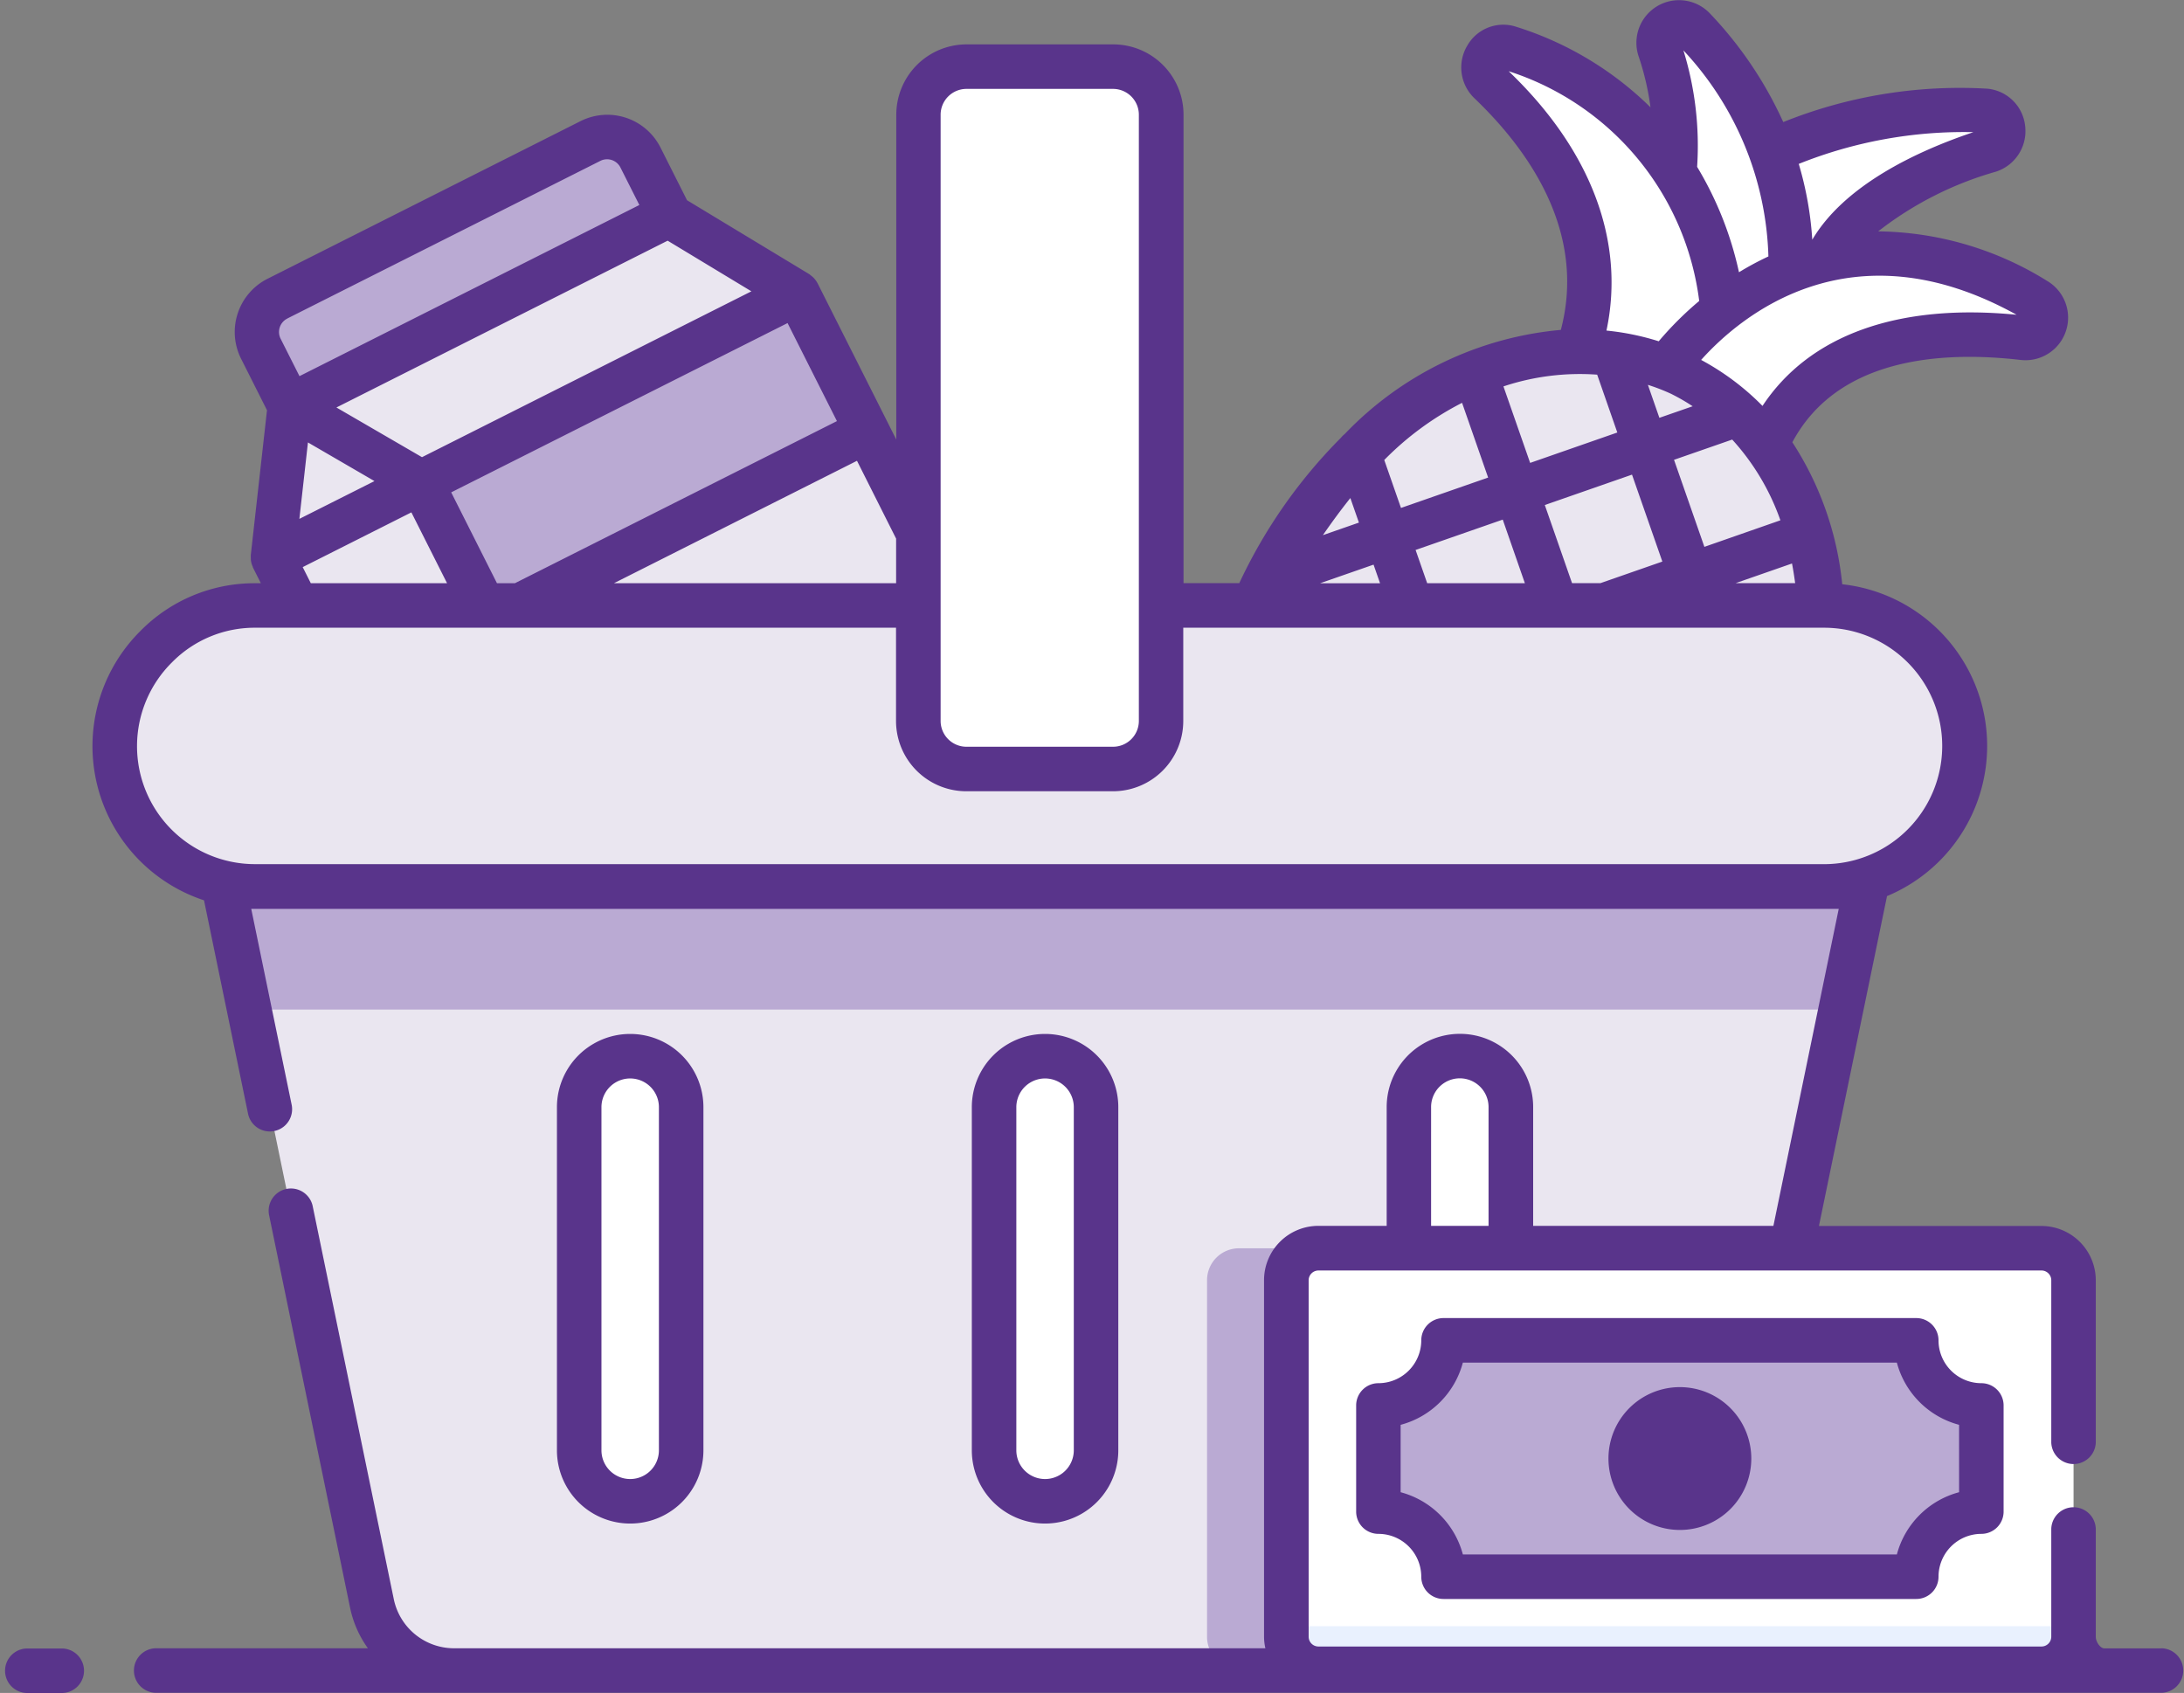 <svg xmlns="http://www.w3.org/2000/svg" width="83.852" height="65" viewBox="0 0 83.852 65">
  <rect x="0" y="0" width="83.852" height="65" fill="#808080" stroke="none"/>
  <g id="Grocery_Icon" data-name="Grocery Icon" transform="translate(-356 -2120)">
    <g id="Rectangle_23616" data-name="Rectangle 23616" transform="translate(356 2120)" fill="none" stroke="#707070" stroke-width="1" opacity="0">
      <rect width="77" height="65" stroke="none"/>
      <rect x="0.5" y="0.5" width="76" height="64" fill="none"/>
    </g>
    <g id="Group_115179" data-name="Group 115179" transform="translate(-203 1660.766)">
      <path id="Path_635" data-name="Path 635" d="M638.553,465.751a18.031,18.031,0,0,1,8.209-1.549.783.783,0,0,1,.141,1.525c-2.253.719-5.187,2.032-6.241,4.186l-1.345,2.309Z" transform="translate(-11.548 -0.715)" fill="#fff"/>
      <path id="Path_636" data-name="Path 636" d="M634.095,465.965a11.328,11.328,0,0,0-.566-4.7.78.78,0,0,1,1.306-.787,12.855,12.855,0,0,1,3.733,9.284l-3.546,3.422Z" transform="translate(-10.811 -0.145)" fill="#fff"/>
      <path id="Path_637" data-name="Path 637" d="M634.795,471.447a11.618,11.618,0,0,0-8.169-10.061.779.779,0,0,0-.763,1.311c2.226,2.129,4.889,5.788,3.4,10.254l4.18,1.285Z" transform="translate(-9.666 -0.307)" fill="#fff"/>
      <path id="Path_638" data-name="Path 638" d="M633.88,474.958s5.259-7.736,14.147-2.547a.782.782,0,0,1-.485,1.45c-3.326-.384-8.086-.093-9.895,4.169Z" transform="translate(-10.868 -1.656)" fill="#fff"/>
      <g id="Group_331" data-name="Group 331" transform="translate(605.712 472.732)">
        <path id="Path_639" data-name="Path 639" d="M635.11,493.451a1.585,1.585,0,0,1-.1.188,17.336,17.336,0,0,1-3.55,4.88,13.67,13.67,0,0,1-1.079.967c-.33.255-.656.5-.99.725a13.178,13.178,0,0,1-2.44,1.315,11.178,11.178,0,0,1-2.016.623,10.27,10.27,0,0,1-1.34.181,8.807,8.807,0,0,1-1.946-.053,8.539,8.539,0,0,1-2.576-.771,8.634,8.634,0,0,1-2.212-1.542,9.544,9.544,0,0,1-1.125-1.3,10.507,10.507,0,0,1-.714-1.173,11.316,11.316,0,0,1-.855-2.148,12.787,12.787,0,0,1-.472-2.554,11.508,11.508,0,0,1-.056-1.23,14.036,14.036,0,0,1,.069-1.613,16.947,16.947,0,0,1,.34-2.132c.1-.414.211-.825.337-1.248a17.562,17.562,0,0,1,.939-2.435l.093-.192a1.787,1.787,0,0,1,.1-.187,16.5,16.5,0,0,1,1.5-2.518c.246-.344.5-.666.753-.987l.009,0a14.9,14.9,0,0,1,1.275-1.375,13.521,13.521,0,0,1,1.425-1.214l.156-.121c.119-.081.228-.166.334-.244s.22-.15.331-.215l.181-.109a14.5,14.5,0,0,1,2.089-1.1,10.738,10.738,0,0,1,2.254-.666l.332-.056a7.442,7.442,0,0,1,.9-.1l.132-.006a8.544,8.544,0,0,1,1.688.076,8.328,8.328,0,0,1,2.579.763,8.617,8.617,0,0,1,2.213,1.542,9.548,9.548,0,0,1,1.125,1.3,10.255,10.255,0,0,1,.7,1.158,10.9,10.9,0,0,1,.871,2.155,12.483,12.483,0,0,1,.459,2.479l.068,1.226a14.662,14.662,0,0,1-.072,1.7,18.087,18.087,0,0,1-.3,1.946l-.34,1.3a16.23,16.23,0,0,1-.985,2.57A1.734,1.734,0,0,1,635.11,493.451Z" transform="translate(-613.636 -475.03)" fill="#eae6f0"/>
      </g>
      <g id="Group_336" data-name="Group 336" transform="translate(568.862 464.495)">
        <g id="Group_332" data-name="Group 332" transform="translate(6.315 5.992)">
          <path id="Path_640" data-name="Path 640" d="M592.343,472.4l10.894,21.634a1.434,1.434,0,0,1-.635,1.923l-13.162,6.628L577.9,479.673Z" transform="translate(-577.902 -472.402)" fill="#baaad3"/>
        </g>
        <g id="Group_333" data-name="Group 333" transform="translate(0.612 13.263)">
          <path id="Path_641" data-name="Path 641" d="M576.931,480.911l11.537,22.914-4.423,2.227a1.433,1.433,0,0,1-1.923-.635l-10.894-21.634Z" transform="translate(-571.229 -480.911)" fill="#eae6f0"/>
        </g>
        <g id="Group_334" data-name="Group 334" transform="translate(8.98 11.285)">
          <rect id="Rectangle_62" data-name="Rectangle 62" width="16.168" height="14.518" transform="translate(0 7.271) rotate(-26.727)" fill="#eae6f0"/>
        </g>
        <path id="Path_642" data-name="Path 642" d="M591.482,471.893l-14.441,7.271-5.052-2.934,14.549-7.326Z" transform="translate(-570.727 -465.902)" fill="#eae6f0"/>
        <path id="Path_643" data-name="Path 643" d="M576.931,480.412l-5.7,2.871.65-5.8Z" transform="translate(-570.617 -467.149)" fill="#eae6f0"/>
        <g id="Group_335" data-name="Group 335">
          <path id="Path_644" data-name="Path 644" d="M585.241,466.179l1.109,2.2-14.576,7.339-1.108-2.2a1.431,1.431,0,0,1,.635-1.923l12.017-6.051A1.431,1.431,0,0,1,585.241,466.179Z" transform="translate(-570.512 -465.39)" fill="#baaad3"/>
        </g>
      </g>
      <path id="Path_645" data-name="Path 645" d="M635.157,491.831a5.4,5.4,0,0,1-5.394,5.394H569.525a5.4,5.4,0,0,1-5.394-5.394,5.417,5.417,0,0,1,5.394-5.394h60.238A5.4,5.4,0,0,1,635.157,491.831Z" transform="translate(-0.722 -3.957)" fill="#eae6f0"/>
      <g id="Group_337" data-name="Group 337" transform="translate(567.6 493.265)">
        <path id="Path_646" data-name="Path 646" d="M632.084,499.058v.009l-2.367,11.468L626.4,526.608c-.009.026-.009.043-.017.068a2.991,2.991,0,0,1-.145.47,3.3,3.3,0,0,1-1.4,1.607c0,.009-.009,0-.009,0a3.583,3.583,0,0,1-.743.308,3.048,3.048,0,0,1-.837.111H577.863a2.987,2.987,0,0,1-.829-.111,3.585,3.585,0,0,1-.743-.308s-.009.009-.009,0a3.308,3.308,0,0,1-.649-.487,3.215,3.215,0,0,1-.914-1.658l-5.683-27.542v-.009Z" transform="translate(-569.036 -499.058)" fill="#eae6f0"/>
      </g>
      <g id="Group_338" data-name="Group 338" transform="translate(567.6 493.266)">
        <path id="Path_647" data-name="Path 647" d="M632.084,499.059l-1.647,4.729H570.682l-1.647-4.729Z" transform="translate(-569.035 -499.059)" fill="#baaad3"/>
      </g>
      <path id="Path_648" data-name="Path 648" d="M609.555,464.074v23.274a1.845,1.845,0,0,1-1.846,1.847h-5.628a1.845,1.845,0,0,1-1.847-1.847V464.074a1.851,1.851,0,0,1,1.847-1.847h5.628A1.85,1.85,0,0,1,609.555,464.074Z" transform="translate(-5.974 -0.435)" fill="#fff"/>
      <path id="Path_649" data-name="Path 649" d="M588.91,508.641v13.174a1.958,1.958,0,0,1-1.953,1.953h-.009a1.958,1.958,0,0,1-1.953-1.953V508.641a1.961,1.961,0,0,1,1.953-1.962h.009A1.961,1.961,0,0,1,588.91,508.641Z" transform="translate(-3.757 -6.902)" fill="#fff"/>
      <path id="Path_650" data-name="Path 650" d="M607.55,508.641v13.174a1.958,1.958,0,0,1-1.953,1.953h-.009a1.959,1.959,0,0,1-1.953-1.953V508.641a1.961,1.961,0,0,1,1.953-1.962h.009A1.961,1.961,0,0,1,607.55,508.641Z" transform="translate(-6.469 -6.902)" fill="#fff"/>
      <g id="Group_339" data-name="Group 339" transform="translate(613.095 499.777)">
        <path id="Path_651" data-name="Path 651" d="M626.19,508.641v13.174a1.958,1.958,0,0,1-1.953,1.953h-.009a1.959,1.959,0,0,1-1.953-1.953V508.641a1.961,1.961,0,0,1,1.953-1.962h.009A1.961,1.961,0,0,1,626.19,508.641Z" transform="translate(-622.275 -506.679)" fill="#fff"/>
      </g>
      <g id="Group_340" data-name="Group 340" transform="translate(605.343 507.162)">
        <path id="Path_652" data-name="Path 652" d="M635.661,515.32l-3.316,16.074c-.009.026-.009.043-.017.068H614.435a1.225,1.225,0,0,1-1.231-1.231V516.551a1.225,1.225,0,0,1,1.231-1.231Z" transform="translate(-613.204 -515.32)" fill="#baaad3"/>
      </g>
      <g id="Group_341" data-name="Group 341" transform="translate(608.386 507.159)">
        <path id="Path_653" data-name="Path 653" d="M646.987,526.088v4.145a1.231,1.231,0,0,1-1.231,1.231H618a1.231,1.231,0,0,1-1.231-1.231V516.548A1.232,1.232,0,0,1,618,515.317h27.76a1.232,1.232,0,0,1,1.231,1.231v9.54Z" transform="translate(-616.765 -515.317)" fill="#fff"/>
      </g>
      <g id="Group_342" data-name="Group 342" transform="translate(608.386 521.67)">
        <path id="Path_654" data-name="Path 654" d="M616.765,532.3v.405A1.231,1.231,0,0,0,618,533.934h27.76a1.231,1.231,0,0,0,1.231-1.231V532.3Z" transform="translate(-616.765 -532.298)" fill="#e9f1fe"/>
      </g>
      <g id="Group_343" data-name="Group 343" transform="translate(611.922 510.695)">
        <path id="Path_655" data-name="Path 655" d="M620.9,526.031v-4.076a2.5,2.5,0,0,0,2.5-2.5h18.15a2.5,2.5,0,0,0,2.5,2.5v4.076a2.5,2.5,0,0,0-2.5,2.5H623.4A2.5,2.5,0,0,0,620.9,526.031Z" transform="translate(-620.903 -519.455)" fill="#baaad3"/>
      </g>
      <g id="Group_346" data-name="Group 346" transform="translate(559.165 459.234)">
        <g id="Group_344" data-name="Group 344" transform="translate(62.445 54.111)">
          <circle id="Ellipse_50" data-name="Ellipse 50" cx="1.887" cy="1.887" r="1.887" fill="#59348b"/>
        </g>
        <g id="Group_345" data-name="Group 345">
          <path id="Path_656" data-name="Path 656" d="M561.4,533.3H560.02a.855.855,0,0,0,0,1.709H561.4a.855.855,0,0,0,0-1.709Z" transform="translate(-559.165 -470.007)" fill="#59348b"/>
          <path id="Path_657" data-name="Path 657" d="M642.574,522.524h-2.2c-.157,0-.332-.248-.332-.449V517.93a.855.855,0,0,0-1.709,0v4.145a.376.376,0,0,1-.375.376h-27.76a.376.376,0,0,1-.377-.376V508.39a.377.377,0,0,1,.377-.376h27.76a.376.376,0,0,1,.375.376v6.229a.855.855,0,0,0,1.709,0V508.39a2.087,2.087,0,0,0-2.084-2.085h-8.545l2.614-12.666a6.245,6.245,0,0,0-1.72-11.973,12.182,12.182,0,0,0-1.915-5.451c1.723-3.228,5.673-3.518,8.764-3.161a1.636,1.636,0,0,0,1.014-3.037,12.536,12.536,0,0,0-6.482-1.9,13.187,13.187,0,0,1,4.507-2.288,1.635,1.635,0,0,0,1.136-1.747,1.608,1.608,0,0,0-1.454-1.443,18.17,18.17,0,0,0-7.834,1.282,15,15,0,0,0-2.817-4.172,1.636,1.636,0,0,0-2.735,1.652,10.285,10.285,0,0,1,.455,1.954,12.8,12.8,0,0,0-5.138-3.087,1.591,1.591,0,0,0-1.891.708,1.636,1.636,0,0,0,.27,2.032c2.093,2,4.306,5.138,3.317,8.892a13.1,13.1,0,0,0-8.3,4,.834.834,0,0,0-.138.136,19.764,19.764,0,0,0-3.908,5.587h-2.141V463.638a2.7,2.7,0,0,0-2.7-2.7h-5.628a2.7,2.7,0,0,0-2.7,2.7v12.473l-3.026-6.009-.006-.008a.86.86,0,0,0-.183-.232c-.021-.018-.04-.033-.062-.05a.881.881,0,0,0-.071-.056l-4.686-2.834-1.019-2.023h0a2.286,2.286,0,0,0-3.072-1.013l-12.017,6.052a2.289,2.289,0,0,0-1.014,3.07l.995,1.976-.621,5.551a.826.826,0,0,0,0,.112c0,.025,0,.05,0,.074a.861.861,0,0,0,.077.278.115.115,0,0,1,0,.016l.308.612h-.216a6.14,6.14,0,0,0-4.407,1.832,6.232,6.232,0,0,0,2.441,10.342l1.695,8.216a.855.855,0,0,0,1.674-.346l-1.556-7.542h60.95L627.665,506.3h-9.224V501.74a2.812,2.812,0,1,0-5.624,0V506.3h-2.623a2.088,2.088,0,0,0-2.086,2.085v13.685a2.053,2.053,0,0,0,.052.449H577.005a2.364,2.364,0,0,1-2.308-1.882l-3.119-15.115a.855.855,0,0,0-1.674.345l3.119,15.119a4.079,4.079,0,0,0,.679,1.533h-8.157a.855.855,0,0,0,0,1.709h77.029a.855.855,0,0,0,0-1.709Zm-14.073-40.9h-2.288l2.166-.755C628.427,481.12,628.466,481.372,628.5,481.625Zm-5.214-6.348-.441-1.266a7.516,7.516,0,0,1,.887.343,7.758,7.758,0,0,1,.832.479Zm.114,5.519-2.378.829h-1.089l-1.046-3,3.348-1.167Zm2.682-4.684a9.022,9.022,0,0,1,1.85,3.1l-2.918,1.019-1.166-3.342Zm9.252-11.8c-2.248.755-4.962,2.067-6.178,4.127a13.028,13.028,0,0,0-.519-2.911A17.034,17.034,0,0,1,635.335,464.308ZM637,471.319c-4.57-.449-7.963.79-9.754,3.5a9.819,9.819,0,0,0-2.356-1.766C626.38,471.391,630.619,467.784,637,471.319Zm-9.526-2.24a11.365,11.365,0,0,0-1.131.608,13.308,13.308,0,0,0-1.607-4.047,12.381,12.381,0,0,0-.526-4.471A12.089,12.089,0,0,1,627.473,469.079Zm-9.975-7.111a10.665,10.665,0,0,1,7.317,8.821,12.778,12.778,0,0,0-1.554,1.548,9.9,9.9,0,0,0-2.007-.411C621.982,468.514,620.671,465,617.5,461.968Zm3.4,11.652.773,2.22-3.347,1.167L617.3,474.07A9.283,9.283,0,0,1,620.9,473.619Zm-2.776,8.006h-3.751l-.445-1.276,3.346-1.166Zm-2.411-6.924,1,2.868-3.346,1.166-.642-1.841A11.548,11.548,0,0,1,615.712,474.7Zm-4.29,3.654.329.943-1.383.482C610.7,479.3,611.048,478.825,611.423,478.355Zm.891,2.557.249.714h-2.3Zm-16.622-17.274a.993.993,0,0,1,.992-.992h5.628a.993.993,0,0,1,.991.992v23.275a.992.992,0,0,1-.991.991h-5.628a.992.992,0,0,1-.992-.991Zm-1.709,16.275v1.712H583.149l9.331-4.7Zm-2.272-4.512-12.363,6.224h-.69l-1.757-3.488,12.914-6.5Zm-6.5-6.927,3.216,1.944-12.647,6.368-3.286-1.908Zm-9.839,10.431,1.37,2.72H571.51l-.311-.618Zm-4.3.25.329-2.935,2.554,1.484-1.415.712Zm-.464-7.693,12.017-6.051a.575.575,0,0,1,.775.255l.725,1.438-13.049,6.571-.725-1.439A.576.576,0,0,1,570.612,471.463Zm59.006,20.949H569.379a4.529,4.529,0,0,1-3.2-7.746,4.453,4.453,0,0,1,3.2-1.331h24.6v3.579a2.7,2.7,0,0,0,2.7,2.7h5.628a2.7,2.7,0,0,0,2.7-2.7v-3.579h24.6a4.539,4.539,0,1,1,0,9.078Zm-15.091,9.327a1.1,1.1,0,1,1,2.206,0V506.3h-2.206Z" transform="translate(-559.742 -459.234)" fill="#59348b"/>
          <path id="Path_658" data-name="Path 658" d="M589.619,521.669V508.5a2.812,2.812,0,1,0-5.624,0v13.174a2.812,2.812,0,0,0,5.624,0Zm-3.915,0V508.5a1.1,1.1,0,1,1,2.206,0v13.174a1.1,1.1,0,0,1-2.206,0Z" transform="translate(-562.777 -465.99)" fill="#59348b"/>
          <path id="Path_659" data-name="Path 659" d="M608.259,521.669V508.5a2.812,2.812,0,1,0-5.624,0v13.174a2.812,2.812,0,0,0,5.624,0Zm-3.915,0V508.5a1.1,1.1,0,1,1,2.206,0v13.174a1.1,1.1,0,0,1-2.206,0Z" transform="translate(-565.488 -465.99)" fill="#59348b"/>
          <path id="Path_660" data-name="Path 660" d="M642.262,519.31a.854.854,0,0,0-.854-.855h-18.15a.854.854,0,0,0-.855.855,1.647,1.647,0,0,1-1.645,1.645.854.854,0,0,0-.855.855v4.075a.854.854,0,0,0,.855.855,1.647,1.647,0,0,1,1.645,1.645.854.854,0,0,0,.855.855h18.15a.854.854,0,0,0,.854-.855,1.647,1.647,0,0,1,1.645-1.645.854.854,0,0,0,.854-.855v-4.075a.854.854,0,0,0-.854-.855A1.646,1.646,0,0,1,642.262,519.31Zm.79,5.831a3.367,3.367,0,0,0-2.389,2.389H624a3.37,3.37,0,0,0-2.389-2.389v-2.587A3.368,3.368,0,0,0,624,520.164h16.662a3.366,3.366,0,0,0,2.389,2.389Z" transform="translate(-568 -467.848)" fill="#59348b"/>
          <path id="Path_661" data-name="Path 661" d="M633.981,521.557a2.742,2.742,0,1,0,2.742,2.741A2.744,2.744,0,0,0,633.981,521.557Zm0,3.774a1.033,1.033,0,1,1,1.033-1.033A1.034,1.034,0,0,1,633.981,525.331Z" transform="translate(-569.649 -468.299)" fill="#59348b"/>
        </g>
      </g>
    </g>
  </g>
</svg>
